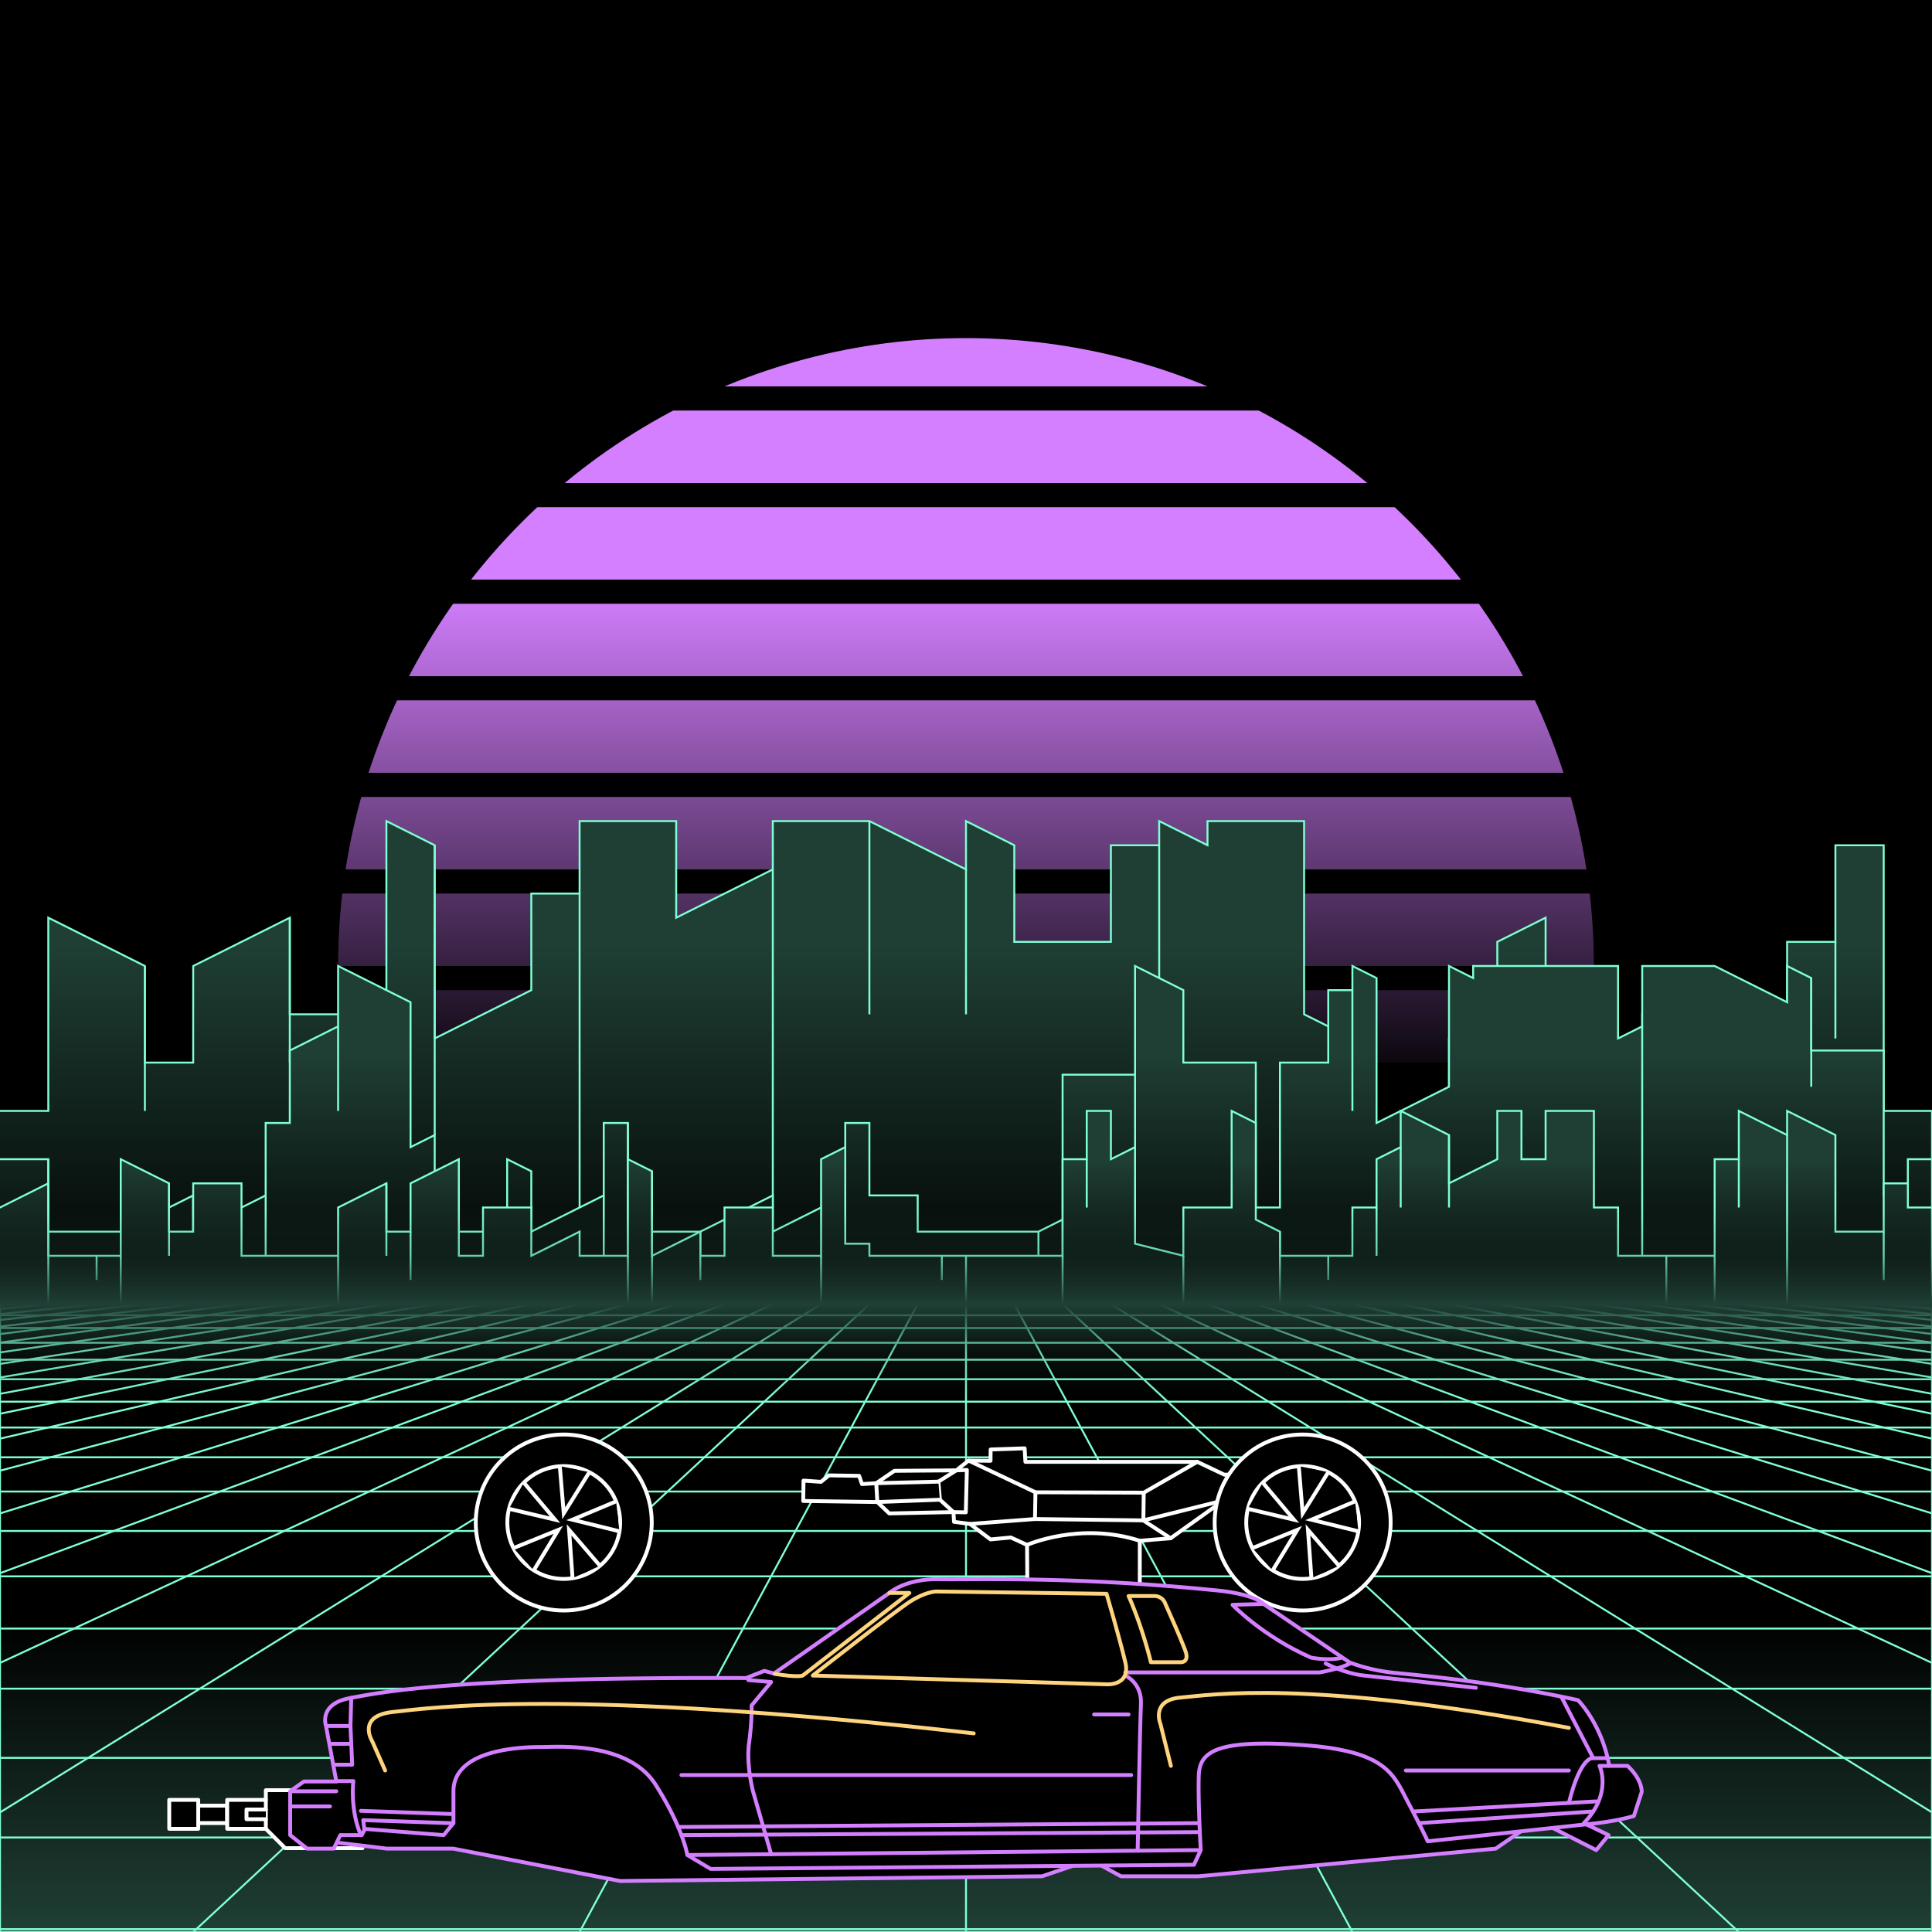 <svg xmlns="http://www.w3.org/2000/svg" viewBox="0 0 2000 2000" width="350" height="350">
    <defs>
        <linearGradient id="moon-grad" x1="0" x2="0" y1="0" y2="1">
            <stop offset="20%" stop-color="#d47fff" stop-opacity="1"/>
            <stop offset="60%" stop-color="#d47fff" stop-opacity="0"/>
        </linearGradient>

        <linearGradient id="star-grad" x1="0" y1="0" x2="1" y2="0">
            <stop offset="0%" stop-color="#ffffff" stop-opacity="0"/>
            <stop offset="80%" stop-color="#ffffff" stop-opacity=".5"/>
            <stop offset="100%" stop-color="#ffffff" stop-opacity="1"/>
        </linearGradient>

        <linearGradient id="bg-grad" x1="0" x2="0" y1="0" y2="1">
            <stop offset="25%" stop-color="#1f3f35" stop-opacity="1"/>
            <stop offset="100%" stop-color="#000000" stop-opacity="1"/>
        </linearGradient>

        <linearGradient id="fog-grad" x1="0" x2="0" y1="0" y2="1">
            <stop offset="0%" stop-color="#1f3f35" stop-opacity="0"/>
            <stop offset="25%" stop-color="#1f3f35" stop-opacity=".25"/>
            <stop offset="50%" stop-color="#1f3f35" stop-opacity="1"/>
            <stop offset="75%" stop-color="#1f3f35" stop-opacity=".25"/>
            <stop offset="100%" stop-color="#1f3f35" stop-opacity="0"/>
        </linearGradient>

        <linearGradient id="undergrid-grad" x1="0" x2="0" y1="0" y2="1">
            <stop offset="50%" stop-color="#000000" stop-opacity="1"/>
            <stop offset="100%" stop-color="#1f3f35" stop-opacity="1"/>
        </linearGradient>

        <linearGradient id="flame-grad" x1="0" x2="1" y1="0" y2="0">
            <stop offset="0%" stop-color="#ffffff" stop-opacity="1"/>
            <stop offset="100%" stop-color="#0000ff" stop-opacity="0"/>
        </linearGradient>

        <linearGradient id="thrust-grad" x1="0" x2="0" y1="0" y2="1">
            <stop offset="0%" stop-color="#ffffff" stop-opacity="1"/>
            <stop offset="25%" stop-color="#ffffff" stop-opacity=".5"/>
            <stop offset="100%" stop-color="#ffffff" stop-opacity="0"/>
        </linearGradient>


        <style>
            #vmount                         {fill:url(#bg-grad); stroke:#7fffd4; stroke-width:2px;}
            #sky, #moonstripes              {fill:#000000}
            .background                     {fill:url(#bg-grad); stroke:#7fffd4; stroke-width:2px;}
            #mooncircle                     {fill:url(#moon-grad);}
            #grid                           {stroke-width:2px; fill:none; stroke:#7fffd4;}
            #star                           {stroke-width:10px; fill:none; stroke:url(#star-grad); stroke-linecap:round;}
            #undergrid                      {fill:url(#undergrid-grad);}
            #fog                            {fill:url(#fog-grad);}
            #pink,#aqua                     {fill:none;  stroke-linecap:round; stroke-linejoin:round; stroke-width:4px;}
            #gleam                          {fill:none;  stroke-linecap:round; stroke-linejoin:round; stroke-width:25px; stroke:white;}
            #pink,#outline,#under           {stroke:#d47fff;}
            #aqua, #gun, #frontgun          {stroke:#ffd47f;}                    
            #outline,#under,#gun,#frontgun  {fill:#000000; stroke-linecap:round; stroke-linejoin:round; stroke-width:4px;}
            .wheel                          {fill:#000000; stroke:#ffffff; stroke-width:4px;}
            #laser                          {stroke-width:15px; stroke:#ffd47f;}
            

            #gun, #frontgun                 {stroke:#ffffff;}

            #flame        				    {fill:url(#flame-grad); stroke:none; }
            #rocket                         {stroke:#ffffff; stroke-width:4px; fill:#000000;}
            .stripe                         {stroke:#7f0000;}
			#housing 					    {stroke:#ffffff;stroke-width:4px; fill:#000000}

            .jet                            {stroke:#ffd47f; stroke-width:4; fill:#000000}
            .thrust                         {fill:url(#thrust-grad);}

        </style>

    </defs>

    <g id="sky"><rect width="2000" height="2000"/></g>

    <g id="moon">
        <circle id="mooncircle" cx="1000" cy="1000" r="650"/>
        <g id="moonstripes">
            <animateTransform attributeName="transform" type="translate" from="0 50" to="0 150" dur="2s" repeatCount="indefinite"/>
            <rect x="0" y="0"     width="2000" height="25"/><rect x="0" y="100"   width="2000" height="25"/><rect x="0" y="200"   width="2000" height="25"/><rect x="0" y="300"   width="2000" height="25"/><rect x="0" y="400"   width="2000" height="25"/><rect x="0" y="500"   width="2000" height="25"/><rect x="0" y="600"   width="2000" height="25"/><rect x="0" y="700"   width="2000" height="25"/><rect x="0" y="800"   width="2000" height="25"/><rect x="0" y="900"   width="2000" height="25"/><rect x="0" y="1000"  width="2000" height="25"/><rect x="0" y="1100"  width="2000" height="25"/><rect x="0" y="1200"  width="2000" height="25"/>
        </g>
    </g>

    <g class="background" transform="translate(-2000 850)"><polygon points="0 300 50 300.0 50 100.0 150 150.0 150 250.0 200 250.0 200 150.0 300 100.0 300 200.0 400 200.0 400 0.0 450 25.0 450 225.0 550 175.0 550 75.0 600 75.0 600 0 700 0 700 100 800 50.0 800 0 900 0.0 900 0 1000 50.0 1000 0 1050 25.0 1050 125.0 1150 125.0 1150 25.0 1200 25.0 1200 0 1250 25.0 1250 0 1300 0 1300 0 1350 0 1350 200 1400 225.0 1400 325.0 1500 325.0 1500 225.0 1550 225.0 1550 125.0 1600 100.0 1600 300.0 1700 300.0 1700 200.0 1750 225.0 1750 325.0 1850 325.0 1850 125.0 1900 125.0 1900 25.0 1950 25.0 1950 300 2000 300 2000 300 2050 300.0 2050 100.0 2150 150.0 2150 250.0 2200 250.0 2200 150.0 2300 100.0 2300 200.0 2400 200.0 2400 0.0 2450 25.0 2450 225.0 2550 175.0 2550 75.0 2600 75.0 2600 0 2700 0 2700 100 2800 50.0 2800 0 2900 0.0 2900 0 3000 50.0 3000 0 3050 25.0 3050 125.0 3150 125.0 3150 25.0 3200 25.0 3200 0 3250 25.0 3250 0 3300 0 3300 0 3350 0 3350 200 3400 225.0 3400 325.0 3500 325.0 3500 225.0 3550 225.0 3550 125.0 3600 100.0 3600 300.0 3700 300.0 3700 200.0 3750 225.0 3750 325.0 3850 325.0 3850 125.0 3900 125.0 3900 25.0 3950 25.0 3950 300 4000 300 4000 500 0 500"/><g><line x1="150" y1="150.0" x2="150" y2="300.0"/><line x1="2150" y1="150.0" x2="2150" y2="300.0"/><line x1="300" y1="100.0" x2="300" y2="250.0"/><line x1="2300" y1="100.0" x2="2300" y2="250.0"/><line x1="450" y1="25.0" x2="450" y2="325.0"/><line x1="2450" y1="25.0" x2="2450" y2="325.0"/><line x1="600" y1="75.0" x2="600" y2="400.0"/><line x1="2600" y1="75.0" x2="2600" y2="400.0"/><line x1="800" y1="50.0" x2="800" y2="400.0"/><line x1="2800" y1="50.0" x2="2800" y2="400.0"/><line x1="900" y1="0.0" x2="900" y2="200.0"/><line x1="2900" y1="0.0" x2="2900" y2="200.0"/><line x1="1000" y1="50.0" x2="1000" y2="200.0"/><line x1="3000" y1="50.0" x2="3000" y2="200.0"/><line x1="1200" y1="25.0" x2="1200" y2="200.0"/><line x1="3200" y1="25.0" x2="3200" y2="200.0"/><line x1="1550" y1="225.0" x2="1550" y2="325.0"/><line x1="3550" y1="225.0" x2="3550" y2="325.0"/><line x1="1900" y1="125.0" x2="1900" y2="225.0"/><line x1="3900" y1="125.0" x2="3900" y2="225.0"/></g><animateTransform from="-2000 850" to="0 850" dur="15s" attributeName="transform" attributeType="XML" type="translate" repeatCount="indefinite"/></g><g class="background" transform="translate(-2000 850)"><polygon points="0 350 50 350.0 50 425.0 125 425.0 125 425 200 387.5 200 425 275 387.5 275 312.5 300 312.5 300 237.5 350 212.5 350 150 425 187.5 425 337.5 450 325.0 450 425 525 425.0 525 350.0 550 362.5 550 425 625 387.5 625 312.5 650 312.5 650 425 725 425 725 425 800 387.5 800 425 875 387.5 875 312.5 900 312.5 900 387.5 950 387.5 950 425 975 425.0 975 425 1000 425.0 1000 425 1075 425.0 1075 425 1100 412.5 1100 262.5 1175 262.5 1175 150 1225 175.0 1225 250.0 1300 250.0 1300 400.0 1325 400.0 1325 250.0 1375 250.0 1375 175.0 1400 175.0 1400 150 1425 162.5 1425 312.5 1500 275.0 1500 150 1525 162.5 1525 150 1600 150.0 1600 150 1625 150.0 1625 150 1675 150.0 1675 225.0 1700 212.5 1700 150 1775 150.0 1775 150 1850 187.5 1850 150 1875 162.5 1875 237.5 1950 237.5 1950 387.5 1975 387.5 1975 350 2000 350 2000 350 2050 350.0 2050 425.0 2125 425.0 2125 425 2200 387.5 2200 425 2275 387.5 2275 312.5 2300 312.5 2300 237.5 2350 212.5 2350 150 2425 187.5 2425 337.5 2450 325.0 2450 425 2525 425.0 2525 350.0 2550 362.5 2550 425 2625 387.5 2625 312.5 2650 312.5 2650 425 2725 425 2725 425 2800 387.5 2800 425 2875 387.5 2875 312.5 2900 312.5 2900 387.5 2950 387.5 2950 425 2975 425.0 2975 425 3000 425.0 3000 425 3075 425.0 3075 425 3100 412.5 3100 262.5 3175 262.5 3175 150 3225 175.0 3225 250.0 3300 250.0 3300 400.0 3325 400.0 3325 250.0 3375 250.0 3375 175.0 3400 175.0 3400 150 3425 162.5 3425 312.5 3500 275.0 3500 150 3525 162.5 3525 150 3600 150.0 3600 150 3625 150.0 3625 150 3675 150.0 3675 225.0 3700 212.5 3700 150 3775 150.0 3775 150 3850 187.5 3850 150 3875 162.5 3875 237.5 3950 237.5 3950 387.5 3975 387.5 3975 350 4000 350 4000 500 0 500"/><g><line x1="50" y1="350.0" x2="50" y2="462.5"/><line x1="2050" y1="350.0" x2="2050" y2="462.5"/><line x1="125" y1="425.0" x2="125" y2="500.0"/><line x1="2125" y1="425.0" x2="2125" y2="500.0"/><line x1="200" y1="387.5" x2="200" y2="500.0"/><line x1="2200" y1="387.5" x2="2200" y2="500.0"/><line x1="275" y1="387.5" x2="275" y2="462.5"/><line x1="2275" y1="387.5" x2="2275" y2="462.5"/><line x1="350" y1="212.5" x2="350" y2="300.0"/><line x1="2350" y1="212.5" x2="2350" y2="300.0"/><line x1="625" y1="387.5" x2="625" y2="462.5"/><line x1="2625" y1="387.5" x2="2625" y2="462.5"/><line x1="650" y1="312.5" x2="650" y2="500.0"/><line x1="2650" y1="312.5" x2="2650" y2="500.0"/><line x1="1075" y1="425.0" x2="1075" y2="462.5"/><line x1="3075" y1="425.0" x2="3075" y2="462.5"/><line x1="1100" y1="412.5" x2="1100" y2="562.5"/><line x1="3100" y1="412.5" x2="3100" y2="562.5"/><line x1="1175" y1="262.5" x2="1175" y2="450.0"/><line x1="3175" y1="262.5" x2="3175" y2="450.0"/><line x1="1400" y1="175.0" x2="1400" y2="300.0"/><line x1="3400" y1="175.0" x2="3400" y2="300.0"/><line x1="1700" y1="212.5" x2="1700" y2="450.0"/><line x1="3700" y1="212.5" x2="3700" y2="450.0"/><line x1="1875" y1="162.5" x2="1875" y2="275.0"/><line x1="3875" y1="162.5" x2="3875" y2="275.0"/></g><animateTransform from="-2000 850" to="0 850" dur="10s" attributeName="transform" attributeType="XML" type="translate" repeatCount="indefinite"/></g><g class="background" transform="translate(-2000 850)"><polygon points="0 400 50 375.0 50 450 100 450.0 100 450 125 450 125 350 175 375.0 175 425.0 200 425.0 200 375.0 250 375.0 250 450 300 450.0 300 450 325 450.0 325 450 350 450.0 350 400.0 400 375.0 400 425.0 425 425.0 425 375.0 475 350.0 475 450.0 500 450.0 500 400.0 550 400.0 550 450.0 600 425.0 600 450 650 450.0 650 350.0 675 362.5 675 450 725 425.0 725 450 750 450.0 750 400.0 800 400.0 800 450.0 850 450 850 350 875 337.5 875 437.5 900 437.5 900 450 950 450 950 450 975 450.0 975 450 1000 450 1000 450 1050 450.0 1050 450 1100 450.0 1100 350.0 1125 350.0 1125 300.0 1150 300.0 1150 350.0 1175 337.5 1175 437.5 1225 450 1225 400 1275 400.0 1275 300.0 1300 312.5 1300 412.5 1325 425.0 1325 450 1375 450.0 1375 450 1400 450.0 1400 400.0 1425 400.0 1425 350.0 1450 337.5 1450 300 1500 325.0 1500 375.0 1550 350.0 1550 300.0 1575 300.0 1575 350.0 1600 350.0 1600 300 1625 300.0 1625 300 1650 300.0 1650 400.0 1675 400.0 1675 450.0 1725 450.0 1725 450 1775 450.0 1775 350.0 1800 350.0 1800 300.0 1850 325.0 1850 300 1900 325.0 1900 425.0 1950 425.0 1950 375.0 1975 375.0 1975 400 2000 400 2000 400 2050 375.0 2050 450 2100 450.0 2100 450 2125 450 2125 350 2175 375.0 2175 425.0 2200 425.0 2200 375.0 2250 375.0 2250 450 2300 450.0 2300 450 2325 450.0 2325 450 2350 450.0 2350 400.0 2400 375.0 2400 425.0 2425 425.0 2425 375.0 2475 350.0 2475 450.0 2500 450.0 2500 400.0 2550 400.0 2550 450.0 2600 425.0 2600 450 2650 450.0 2650 350.0 2675 362.5 2675 450 2725 425.0 2725 450 2750 450.0 2750 400.0 2800 400.0 2800 450.0 2850 450 2850 350 2875 337.5 2875 437.5 2900 437.5 2900 450 2950 450 2950 450 2975 450.0 2975 450 3000 450 3000 450 3050 450.0 3050 450 3100 450.0 3100 350.0 3125 350.0 3125 300.0 3150 300.0 3150 350.0 3175 337.5 3175 437.5 3225 450 3225 400 3275 400.0 3275 300.0 3300 312.5 3300 412.5 3325 425.0 3325 450 3375 450.0 3375 450 3400 450.0 3400 400.0 3425 400.0 3425 350.0 3450 337.5 3450 300 3500 325.0 3500 375.0 3550 350.0 3550 300.0 3575 300.0 3575 350.0 3600 350.0 3600 300 3625 300.0 3625 300 3650 300.0 3650 400.0 3675 400.0 3675 450.0 3725 450.0 3725 450 3775 450.0 3775 350.0 3800 350.0 3800 300.0 3850 325.0 3850 300 3900 325.0 3900 425.0 3950 425.0 3950 375.0 3975 375.0 3975 400 4000 400 4000 500 0 500"/><g><line x1="50" y1="375.0" x2="50" y2="500.0"/><line x1="2050" y1="375.0" x2="2050" y2="500.0"/><line x1="100" y1="450.0" x2="100" y2="475.0"/><line x1="2100" y1="450.0" x2="2100" y2="475.0"/><line x1="125" y1="450" x2="125" y2="550.0"/><line x1="2125" y1="450" x2="2125" y2="550.0"/><line x1="175" y1="375.0" x2="175" y2="450.0"/><line x1="2175" y1="375.0" x2="2175" y2="450.0"/><line x1="350" y1="450.0" x2="350" y2="500.0"/><line x1="2350" y1="450.0" x2="2350" y2="500.0"/><line x1="400" y1="375.0" x2="400" y2="450.0"/><line x1="2400" y1="375.0" x2="2400" y2="450.0"/><line x1="425" y1="425.0" x2="425" y2="475.0"/><line x1="2425" y1="425.0" x2="2425" y2="475.0"/><line x1="650" y1="450.0" x2="650" y2="550.0"/><line x1="2650" y1="450.0" x2="2650" y2="550.0"/><line x1="675" y1="362.5" x2="675" y2="500.0"/><line x1="2675" y1="362.5" x2="2675" y2="500.0"/><line x1="725" y1="425.0" x2="725" y2="475.0"/><line x1="2725" y1="425.0" x2="2725" y2="475.0"/><line x1="850" y1="450" x2="850" y2="550.0"/><line x1="2850" y1="450" x2="2850" y2="550.0"/><line x1="975" y1="450.0" x2="975" y2="475.0"/><line x1="2975" y1="450.0" x2="2975" y2="475.0"/><line x1="1000" y1="450" x2="1000" y2="500.0"/><line x1="3000" y1="450" x2="3000" y2="500.0"/><line x1="1100" y1="450.0" x2="1100" y2="550.0"/><line x1="3100" y1="450.0" x2="3100" y2="550.0"/><line x1="1125" y1="350.0" x2="1125" y2="400.0"/><line x1="3125" y1="350.0" x2="3125" y2="400.0"/><line x1="1225" y1="450" x2="1225" y2="500.0"/><line x1="3225" y1="450" x2="3225" y2="500.0"/><line x1="1325" y1="425.0" x2="1325" y2="500.0"/><line x1="3325" y1="425.0" x2="3325" y2="500.0"/><line x1="1375" y1="450.0" x2="1375" y2="475.0"/><line x1="3375" y1="450.0" x2="3375" y2="475.0"/><line x1="1425" y1="400.0" x2="1425" y2="450.0"/><line x1="3425" y1="400.0" x2="3425" y2="450.0"/><line x1="1450" y1="337.5" x2="1450" y2="400.0"/><line x1="3450" y1="337.5" x2="3450" y2="400.0"/><line x1="1500" y1="325.0" x2="1500" y2="400.0"/><line x1="3500" y1="325.0" x2="3500" y2="400.0"/><line x1="1725" y1="450.0" x2="1725" y2="500.0"/><line x1="3725" y1="450.0" x2="3725" y2="500.0"/><line x1="1775" y1="450.0" x2="1775" y2="550.0"/><line x1="3775" y1="450.0" x2="3775" y2="550.0"/><line x1="1800" y1="350.0" x2="1800" y2="400.0"/><line x1="3800" y1="350.0" x2="3800" y2="400.0"/><line x1="1850" y1="325.0" x2="1850" y2="500.0"/><line x1="3850" y1="325.0" x2="3850" y2="500.0"/><line x1="1950" y1="425.0" x2="1950" y2="475.0"/><line x1="3950" y1="425.0" x2="3950" y2="475.0"/></g><animateTransform from="-2000 850" to="0 850" dur="5s" attributeName="transform" attributeType="XML" type="translate" repeatCount="indefinite"/></g>

    <g>
        <rect><animate id="fake" begin="4.9;swipe.end" dur=".1s" attributeName="visibility" from="hide" to="hide"/></rect>
        <path id="star" d="M-2425,799.8c616.2-355.8,1278-560.9,1942.8-627"/>
        <animateTransform id="swipe" attributeName="transform" type="rotate" from="0 0 5000" to="360 0 5000" dur="5s" begin="fake.end"/>
    </g>

    <g id="grid">
        <rect id="undergrid" x="0" y="1350" width="2000" height="650"/>
        <g id="hor">
            <line x1="0" y1="1350" x2="2000" y2="1350"></line><line x1="0" y1="1361.51" x2="2000" y2="1361.51"></line><line x1="0" y1="1374.758" x2="2000" y2="1374.758"></line><line x1="0" y1="1390.006" x2="2000" y2="1390.006"></line><line x1="0" y1="1407.557" x2="2000" y2="1407.557"></line><line x1="0" y1="1427.759" x2="2000" y2="1427.759"></line><line x1="0" y1="1451.01" x2="2000" y2="1451.01"></line><line x1="0" y1="1477.773" x2="2000" y2="1477.773"></line><line x1="0" y1="1508.576" x2="2000" y2="1508.576"></line><line x1="0" y1="1544.031" x2="2000" y2="1544.031"></line><line x1="0" y1="1584.84" x2="2000" y2="1584.84"></line><line x1="0" y1="1631.811" x2="2000" y2="1631.811"></line><line x1="0" y1="1685.874" x2="2000" y2="1685.874"></line><line x1="0" y1="1748.102" x2="2000" y2="1748.102"></line><line x1="0" y1="1819.725" x2="2000" y2="1819.725"></line><line x1="0" y1="1902.163" x2="2000" y2="1902.163"></line><line x1="0" y1="1997.05" x2="2000" y2="1997.05"></line>
        </g>
        <g id="ver">
            <line x1="0" y1="1350" x2="-7000.0" y2="2000"><animate attributeName="x1" values="0;50" dur="100ms" repeatCount="indefinite"/><animate attributeName="x2" values="-7000.0;-6600.0" dur="100ms" repeatCount="indefinite"/></line><line x1="50" y1="1350" x2="-6600.0" y2="2000"><animate attributeName="x1" values="50;100" dur="100ms" repeatCount="indefinite"/><animate attributeName="x2" values="-6600.0;-6200.0" dur="100ms" repeatCount="indefinite"/></line><line x1="100" y1="1350" x2="-6200.0" y2="2000"><animate attributeName="x1" values="100;150" dur="100ms" repeatCount="indefinite"/><animate attributeName="x2" values="-6200.0;-5800.0" dur="100ms" repeatCount="indefinite"/></line><line x1="150" y1="1350" x2="-5800.0" y2="2000"><animate attributeName="x1" values="150;200" dur="100ms" repeatCount="indefinite"/><animate attributeName="x2" values="-5800.0;-5400.0" dur="100ms" repeatCount="indefinite"/></line><line x1="200" y1="1350" x2="-5400.0" y2="2000"><animate attributeName="x1" values="200;250" dur="100ms" repeatCount="indefinite"/><animate attributeName="x2" values="-5400.0;-5000.0" dur="100ms" repeatCount="indefinite"/></line><line x1="250" y1="1350" x2="-5000.0" y2="2000"><animate attributeName="x1" values="250;300" dur="100ms" repeatCount="indefinite"/><animate attributeName="x2" values="-5000.0;-4600.0" dur="100ms" repeatCount="indefinite"/></line><line x1="300" y1="1350" x2="-4600.0" y2="2000"><animate attributeName="x1" values="300;350" dur="100ms" repeatCount="indefinite"/><animate attributeName="x2" values="-4600.0;-4200.0" dur="100ms" repeatCount="indefinite"/></line><line x1="350" y1="1350" x2="-4200.0" y2="2000"><animate attributeName="x1" values="350;400" dur="100ms" repeatCount="indefinite"/><animate attributeName="x2" values="-4200.0;-3800.0" dur="100ms" repeatCount="indefinite"/></line><line x1="400" y1="1350" x2="-3800.0" y2="2000"><animate attributeName="x1" values="400;450" dur="100ms" repeatCount="indefinite"/><animate attributeName="x2" values="-3800.0;-3400.0" dur="100ms" repeatCount="indefinite"/></line><line x1="450" y1="1350" x2="-3400.0" y2="2000"><animate attributeName="x1" values="450;500" dur="100ms" repeatCount="indefinite"/><animate attributeName="x2" values="-3400.0;-3000.0" dur="100ms" repeatCount="indefinite"/></line><line x1="500" y1="1350" x2="-3000.0" y2="2000"><animate attributeName="x1" values="500;550" dur="100ms" repeatCount="indefinite"/><animate attributeName="x2" values="-3000.0;-2600.0" dur="100ms" repeatCount="indefinite"/></line><line x1="550" y1="1350" x2="-2600.0" y2="2000"><animate attributeName="x1" values="550;600" dur="100ms" repeatCount="indefinite"/><animate attributeName="x2" values="-2600.0;-2200.0" dur="100ms" repeatCount="indefinite"/></line><line x1="600" y1="1350" x2="-2200.0" y2="2000"><animate attributeName="x1" values="600;650" dur="100ms" repeatCount="indefinite"/><animate attributeName="x2" values="-2200.0;-1800.0" dur="100ms" repeatCount="indefinite"/></line><line x1="650" y1="1350" x2="-1800.0" y2="2000"><animate attributeName="x1" values="650;700" dur="100ms" repeatCount="indefinite"/><animate attributeName="x2" values="-1800.0;-1400.0" dur="100ms" repeatCount="indefinite"/></line><line x1="700" y1="1350" x2="-1400.0" y2="2000"><animate attributeName="x1" values="700;750" dur="100ms" repeatCount="indefinite"/><animate attributeName="x2" values="-1400.0;-1000.0" dur="100ms" repeatCount="indefinite"/></line><line x1="750" y1="1350" x2="-1000.0" y2="2000"><animate attributeName="x1" values="750;800" dur="100ms" repeatCount="indefinite"/><animate attributeName="x2" values="-1000.0;-600.0" dur="100ms" repeatCount="indefinite"/></line><line x1="800" y1="1350" x2="-600.0" y2="2000"><animate attributeName="x1" values="800;850" dur="100ms" repeatCount="indefinite"/><animate attributeName="x2" values="-600.0;-200.0" dur="100ms" repeatCount="indefinite"/></line><line x1="850" y1="1350" x2="-200.0" y2="2000"><animate attributeName="x1" values="850;900" dur="100ms" repeatCount="indefinite"/><animate attributeName="x2" values="-200.0;200.0" dur="100ms" repeatCount="indefinite"/></line><line x1="900" y1="1350" x2="200.0" y2="2000"><animate attributeName="x1" values="900;950" dur="100ms" repeatCount="indefinite"/><animate attributeName="x2" values="200.0;600.0" dur="100ms" repeatCount="indefinite"/></line><line x1="950" y1="1350" x2="600.0" y2="2000"><animate attributeName="x1" values="950;1000" dur="100ms" repeatCount="indefinite"/><animate attributeName="x2" values="600.0;1000.0" dur="100ms" repeatCount="indefinite"/></line><line x1="1000" y1="1350" x2="1000.0" y2="2000"><animate attributeName="x1" values="1000;1050" dur="100ms" repeatCount="indefinite"/><animate attributeName="x2" values="1000.0;1400.0" dur="100ms" repeatCount="indefinite"/></line><line x1="1050" y1="1350" x2="1400.0" y2="2000"><animate attributeName="x1" values="1050;1100" dur="100ms" repeatCount="indefinite"/><animate attributeName="x2" values="1400.0;1800.0" dur="100ms" repeatCount="indefinite"/></line><line x1="1100" y1="1350" x2="1800.0" y2="2000"><animate attributeName="x1" values="1100;1150" dur="100ms" repeatCount="indefinite"/><animate attributeName="x2" values="1800.0;2200.0" dur="100ms" repeatCount="indefinite"/></line><line x1="1150" y1="1350" x2="2200.0" y2="2000"><animate attributeName="x1" values="1150;1200" dur="100ms" repeatCount="indefinite"/><animate attributeName="x2" values="2200.0;2600.0" dur="100ms" repeatCount="indefinite"/></line><line x1="1200" y1="1350" x2="2600.0" y2="2000"><animate attributeName="x1" values="1200;1250" dur="100ms" repeatCount="indefinite"/><animate attributeName="x2" values="2600.0;3000.0" dur="100ms" repeatCount="indefinite"/></line><line x1="1250" y1="1350" x2="3000.0" y2="2000"><animate attributeName="x1" values="1250;1300" dur="100ms" repeatCount="indefinite"/><animate attributeName="x2" values="3000.0;3400.0" dur="100ms" repeatCount="indefinite"/></line><line x1="1300" y1="1350" x2="3400.0" y2="2000"><animate attributeName="x1" values="1300;1350" dur="100ms" repeatCount="indefinite"/><animate attributeName="x2" values="3400.0;3800.0" dur="100ms" repeatCount="indefinite"/></line><line x1="1350" y1="1350" x2="3800.0" y2="2000"><animate attributeName="x1" values="1350;1400" dur="100ms" repeatCount="indefinite"/><animate attributeName="x2" values="3800.0;4200.0" dur="100ms" repeatCount="indefinite"/></line><line x1="1400" y1="1350" x2="4200.0" y2="2000"><animate attributeName="x1" values="1400;1450" dur="100ms" repeatCount="indefinite"/><animate attributeName="x2" values="4200.0;4600.0" dur="100ms" repeatCount="indefinite"/></line><line x1="1450" y1="1350" x2="4600.0" y2="2000"><animate attributeName="x1" values="1450;1500" dur="100ms" repeatCount="indefinite"/><animate attributeName="x2" values="4600.0;5000.0" dur="100ms" repeatCount="indefinite"/></line><line x1="1500" y1="1350" x2="5000.0" y2="2000"><animate attributeName="x1" values="1500;1550" dur="100ms" repeatCount="indefinite"/><animate attributeName="x2" values="5000.0;5400.0" dur="100ms" repeatCount="indefinite"/></line><line x1="1550" y1="1350" x2="5400.0" y2="2000"><animate attributeName="x1" values="1550;1600" dur="100ms" repeatCount="indefinite"/><animate attributeName="x2" values="5400.0;5800.0" dur="100ms" repeatCount="indefinite"/></line><line x1="1600" y1="1350" x2="5800.0" y2="2000"><animate attributeName="x1" values="1600;1650" dur="100ms" repeatCount="indefinite"/><animate attributeName="x2" values="5800.0;6200.0" dur="100ms" repeatCount="indefinite"/></line><line x1="1650" y1="1350" x2="6200.0" y2="2000"><animate attributeName="x1" values="1650;1700" dur="100ms" repeatCount="indefinite"/><animate attributeName="x2" values="6200.0;6600.0" dur="100ms" repeatCount="indefinite"/></line><line x1="1700" y1="1350" x2="6600.0" y2="2000"><animate attributeName="x1" values="1700;1750" dur="100ms" repeatCount="indefinite"/><animate attributeName="x2" values="6600.0;7000.0" dur="100ms" repeatCount="indefinite"/></line><line x1="1750" y1="1350" x2="7000.0" y2="2000"><animate attributeName="x1" values="1750;1800" dur="100ms" repeatCount="indefinite"/><animate attributeName="x2" values="7000.0;7400.0" dur="100ms" repeatCount="indefinite"/></line><line x1="1800" y1="1350" x2="7400.0" y2="2000"><animate attributeName="x1" values="1800;1850" dur="100ms" repeatCount="indefinite"/><animate attributeName="x2" values="7400.0;7800.0" dur="100ms" repeatCount="indefinite"/></line><line x1="1850" y1="1350" x2="7800.0" y2="2000"><animate attributeName="x1" values="1850;1900" dur="100ms" repeatCount="indefinite"/><animate attributeName="x2" values="7800.0;8200.0" dur="100ms" repeatCount="indefinite"/></line><line x1="1900" y1="1350" x2="8200.0" y2="2000"><animate attributeName="x1" values="1900;1950" dur="100ms" repeatCount="indefinite"/><animate attributeName="x2" values="8200.0;8600.0" dur="100ms" repeatCount="indefinite"/></line><line x1="1950" y1="1350" x2="8600.0" y2="2000"><animate attributeName="x1" values="1950;2000" dur="100ms" repeatCount="indefinite"/><animate attributeName="x2" values="8600.0;9000.0" dur="100ms" repeatCount="indefinite"/></line><line x1="2000" y1="1350" x2="9000.0" y2="2000"><animate attributeName="x1" values="2000;2050" dur="100ms" repeatCount="indefinite"/><animate attributeName="x2" values="9000.0;9400.0" dur="100ms" repeatCount="indefinite"/></line>
        </g>
    </g>

    <rect id="fog" x="0" y="1250" width="2000" height="200"/>
    <g id="car">
        
        <g id="under-and-gleam">
            <animateTransform attributeName="transform" type="translate" keyTimes="0;.5;1" values="0,-330;0,-340;0,-330" dur="1.5s" repeatCount="indefinite"/>
            <g id="gun" transform="translate(22.4 1496.7)"><g visibility="hidden"><rect><animate id="laserdelay" begin="0;laserblast.end" dur="2s" attributeName="visibility" from="hide" to="hide"/></rect><animate id="laserblast" begin="laserdelay.end" dur="1s" attributeName="visibility" from="hide" to="visible"/><line id="laser" class="cls-2" x1="820.6" y1="47.7" x2="-1000" y2="47.7"/></g><polygon class="cls-2" points="1041.3 167.5 1157.5 168 1157.5 98.3 1189.4 95.7 1244.3 56.5 1267 56 1265.5 29.5 1245.1 29.9 1217 16.6 1039.1 16.6 1038.3 2.6 1003.1 3.8 1003 15.5 980.3 15.3 967.6 25.4 903.5 25.9 884.7 38.7 869.9 39.6 867 31.1 835.7 30.6 827.5 37.3 809.4 36 809.1 57.1 885.8 58.2 898.2 70 964.6 68.6 965.2 78.7 981.7 80.9 1003 96.9 1024 94.9 1040.8 102.6 1041.3 167.5"/><path class="cls-2" d="M1040.8,100s54.7-24.3,116.7-4.3" transform="translate(0 2.6)"/><line class="cls-2" x1="1161.6" y1="48.5" x2="1217" y2="16.6"/><line class="cls-2" x1="1189.4" y1="95.7" x2="1161.1" y2="77.2"/><line class="cls-2" x1="1161.1" y1="77.2" x2="1244.3" y2="56.5"/><line class="cls-2" x1="981.7" y1="80.9" x2="1049" y2="75.8"/><line class="cls-2" x1="980.3" y1="15.3" x2="1049.5" y2="48.1"/><polygon class="cls-2" points="1161.2 77.2 1049 75.8 1049.5 48.1 1161.6 48.5 1161.2 77.2"/><polygon class="cls-2" points="964.6 68.6 977.4 68.9 978.5 25 967.6 25.4 949 37.1 950.6 55.8 964.6 68.6"/><polyline class="cls-2" points="949 37.1 884.7 38.7 885.8 58.2 950.6 55.8"/></g>
            <g id="frontgun" transform="translate(173.2 1851.2)">
                <g id="blast" stroke="#ffd47f" stroke-width="20" visibility="hidden">
                    <animate attributeName="visibility" 
                        keyTimes="0;  .05;  .1;  .15;  .2;  .25;  .3;  .35;  .4;  .45;  .5;   1" 
                        values="hidden; visible; hidden; visible; hidden; visible; hidden; visible; hidden; visible; hidden; hidden;"
                        dur="2s" repeatCount="indefinite"/>
                    <line x1="-1000" y1="27" x2="75" y2="27"/>
                </g>
                <g id="barrel">
                    <animateTransform attributeName="transform" type="translate" 
                        keyTimes="0;  .05;  .1;  .15;  .2;  .25;  .3;  .35;  .4;  .45;  .5;   1" 
                        values="0,0; 25,0; 0,0; 25,0; 0,0; 25,0; 0,0; 25,0; 0,0; 25,0; 0,0; 0,0"
                        dur="2s" repeatCount="indefinite"/>
					<polygon points="32 36 62 36 62 18 32 18 32 12 2 12 2 42 32 42 32 36"/>
					<line x1="32" y1="18" x2="32" y2="36"/>
                </g>
                <g id="body">
					<polygon points="102 12 62 12 62 42 102 42 122 62 202 62 202 2 102 2 102 12"/>
					<line x1="102" y1="12.1" x2="102" y2="42.1"/>
					<polyline points="102 22 82 22 82 32 102 32"/>
                </g>
            </g>
            <polygon id="under" points="1633 1884.2 1665.2 1899.7 1652.4 1915.2 1591.3 1884.2 1548.3 1913.7 1424.4 1925.2 1240.7 1942.3 1160.4 1942.3 1129 1925.2 1078.7 1942.3 641.9 1947.2 469.3 1913.7 400.5 1913.7 338 1906.1 356.5 1864.8 516.3 1778.4 1296.5 1778.4 1527.8 1793.3 1633 1884.2"></polygon>
            <mask id="gleam-mask"><g><animateTransform attributeName="transform" type="translate" from="0 0" to="2000 0" dur="500ms" begin="fake.end+50ms"/><rect x="-150" y="0" width="250" height="2000" fill="white"/></g></mask>            
            <g mask="url(#gleam-mask)"><path d="M300.4,1854.3l14.2-10.1h33.6l-10.8-57.9s-7.7-22.2,24.3-28.3,108-22.2,410.7-20.9l18.8-7.4,10.1,2.7,118.5-82.8s16.9-15.5,52.2-14.8,137.4-3.4,285.4,11.4c0,0,38.1,2.7,50.6,14.2l89.2,60.6a186.7,186.7,0,0,0,47.1,10.8c27.3,2.7,103.4,9.4,189.2,28.2,0,0,24.6,24.3,32.4,68h18.8s14.5,12.2,14.8,27" id="gleam"></path></g>                
        </g>
        <g id="wheels" transform="translate(0,-330)">
            <g id="front-wheel" class="wheel"><animateTransform attributeName="transform" attributeType="XML" type="rotate" from="360 583.6 1906.1" to="0 583.6 1906.1" dur=".5s" repeatCount="indefinite"/><g id="front"><circle cx="583.6" cy="1906.1" r="91.1"></circle><circle cx="583.6" cy="1906.1" r="58.4"></circle><polyline points="579.5 1847.7 583.6 1896.6 610.1 1854"></polyline><polyline points="526.8 1891.9 574.6 1903.2 542.3 1864.8"></polyline><polyline points="552.5 1955.7 578 1913.7 531.5 1932.6"></polyline><polyline points="621.1 1950.9 589.1 1913.7 592.7 1963.7"></polyline><polyline points="637.8 1884.2 592.5 1903.2 641.2 1915.2"></polyline></g></g>
            <g id="middle-wheel" class="wheel"><animateTransform attributeName="transform" attributeType="XML" type="rotate" from="360  " to="0  " dur=".5s" repeatCount="indefinite"/></g>
            <g id="rear-wheel" class="wheel"><animateTransform attributeName="transform" attributeType="XML" type="rotate" from="360 1348.5 1906.1" to="0 1348.5 1906.1" dur=".5s" repeatCount="indefinite"/><g id="rear"><circle cx="1348.5" cy="1906.1" r="91.1"></circle><circle cx="1348.5" cy="1906.1" r="58.4"></circle><polyline points="1344.5 1847.7 1348.5 1896.6 1375 1854"></polyline><polyline points="1291.7 1891.9 1339.5 1903.2 1307.2 1864.8"></polyline><polyline points="1317.4 1955.7 1343 1913.7 1296.5 1932.6"></polyline><polyline points="1386.1 1950.9 1354 1913.7 1357.6 1963.7"></polyline><polyline points="1402.8 1884.2 1357.5 1903.2 1406.2 1915.2"></polyline></g></g>
        </g>

        

        <g id="body">
            <animateTransform attributeName="transform" type="translate" keyTimes="0;.5;1" values="0,-330;0,-340;0,-330" dur="1.5s" repeatCount="indefinite"/>
            <path d="M1236,1930.4l-500.3,4.3-24.2-14.4s-4.1-27.4-32.7-72.6-101.3-39.2-117.8-39.2-90.6.7-91.6,45.1v33.7l-10.1,12.4-81.5-6.4-3.3,6.4H352.3l-6.8,14H317.9l-17.5-14v-45.4l14.2-10.1h33.6l-10.8-57.9s-7.7-22.2,24.3-28.3,108-22.2,410.7-20.9l18.8-7.4,10.1,2.7,118.5-82.8s16.9-15.5,52.2-14.8,137.4-3.4,285.4,11.4c0,0,38.1,2.7,50.6,14.2l89.2,60.6a186.7,186.7,0,0,0,47.1,10.8c27.3,2.7,103.4,9.4,189.2,28.2,0,0,24.6,24.3,32.4,68h18.8s14.5,12.2,14.8,27l-8.1,24.9s-17.1,5.4-44.4,8.1l-169,18.1s-6.4-14-20.9-41.3-21-52.2-108.6-58.3-106.5,6.1-107.5,31,2,77.7,2,77.7Z" id="outline"></path>
            <g id="pink"><path d="M1665.2,1828h-9.4s13.8,28.3-16.2,59.3"></path><line x1="1464.5" x2="1652.4" y1="1875.2" y2="1864.8"></line><line x1="1468.8" x2="1649.3" y1="1887.3" y2="1875.2"></line><path d="M1662.5,1820h-13.2s-12.7-3.5-25.2,46.3"></path><line x1="1616.7" x2="1649.3" y1="1757.3" y2="1820"></line><line x1="1240.7" x2="702" y1="1887.3" y2="1891.3"></line><line x1="712.1" x2="1240.7" y1="1920.3" y2="1915.2"></line><line x1="1240.7" x2="705.4" y1="1896.6" y2="1899.7"></line><path d="M798.3,1919.5l-18.8-65.2s-7.1-26.9-4.1-49.8a272.6,272.6,0,0,0,2.7-39.1l20.2-24.2-23.6-2"></path><line x1="705.4" x2="1171" y1="1837.5" y2="1837.5"></line><path d="M1164.9,1734.5s17.2,7.5,16.2,29.3-3.4,152-3.4,152"></path><line x1="1132.6" x2="1168.3" y1="1774.8" y2="1774.8"></line><path d="M348.1,1843.8h17.7s-3.7,29.6,7.8,56"></path><line x1="373.6" x2="469.3" y1="1874.6" y2="1877.9"></line><polyline points="469.3 1887.4 376 1884.2 377.2 1893.8"></polyline><polyline points="338 1786.7 362.8 1786.7 364.6 1826.8 345 1826.8"></polyline><path d="M341.6,1805.2h22"></path><path d="M363.6,1757.6"></path><line x1="362.8" x2="363.6" y1="1786.7" y2="1757.6"></line><path d="M1164.9,1731.3H1366s20.2-3.3,31.4-9.3"></path><path d="M1308,1660.4l-32.1.9s31,32.6,81.4,54.7c0,0,18.7,3.6,31.8,0"></path><path d="M1372.3,1722s19.6,10.4,39.6,12.5,115.9,12.7,115.9,12.7"></path><line x1="300.4" x2="341.6" y1="1870" y2="1870"></line><line x1="302.2" x2="348.1" y1="1854.3" y2="1854.3"></line><line x1="1455.3" x2="1624.1" y1="1832.8" y2="1832.8"></line></g>
            <g id="aqua"><path d="M1168.3,1652.2s12.8,27.6,23.1,68.5h31.4s8.3.1,4.5-11.1-20.9-49.2-20.9-49.2a11.8,11.8,0,0,0-11.4-8.2Z"></path><path d="M1145.5,1649.9l-176.6-2.4s-10.9.2-26.9,10.5-100.6,76.5-100.6,76.5l304.1,9.1s25.3,1.9,19.4-22.9S1145.5,1649.9,1145.5,1649.9Z"></path><path d="M920.7,1649h20.7L831,1734.5s-3.8,2.3-29.1-1.7"></path><path d="M1212.1,1828l-10.8-43.3s-10.5-24.7,20.9-27.4,131.7-19.5,401.9,31.4"></path><path d="M398.7,1832.8c-1-2.1-13.4-30.3-13.4-30.3s-16.5-26.3,21.5-30.3,182.1-25.6,601.2,22.2"></path></g>
        </g>
    </g>
</svg>
